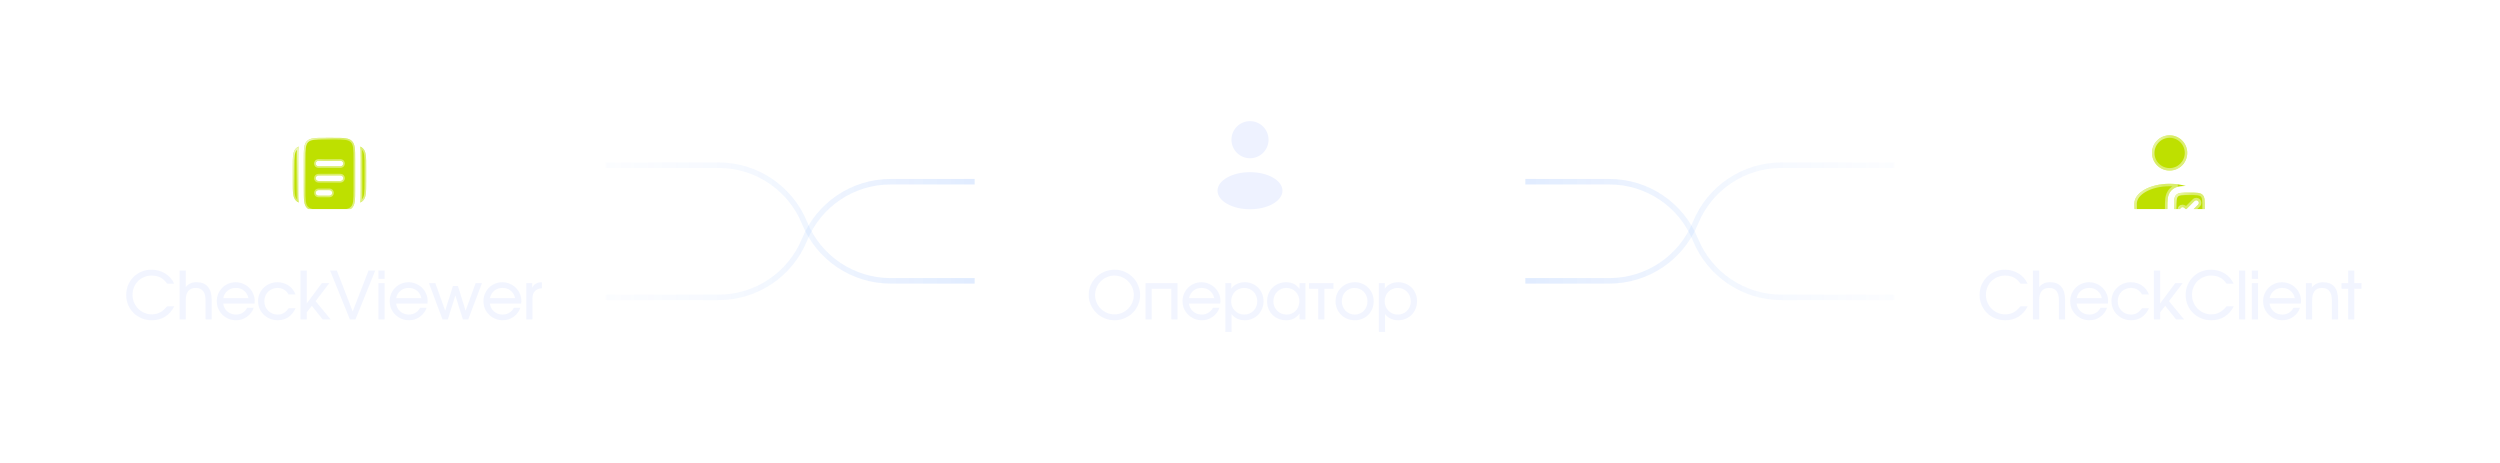 <?xml version="1.0" encoding="UTF-8"?> <svg xmlns="http://www.w3.org/2000/svg" width="454" height="84" viewBox="0 0 454 84" fill="none"><g data-figma-bg-blur-radius="57"><path d="M0 14C0 6.268 6.268 0 14 0L440 0C447.732 0 454 6.268 454 14V70C454 77.732 447.732 84 440 84H14C6.268 84 0 77.732 0 70L0 14Z" fill="white" fill-opacity="0.02"></path><path d="M14 0.25L440 0.25C447.594 0.25 453.75 6.406 453.75 14V70C453.75 77.594 447.594 83.75 440 83.75H14C6.406 83.75 0.25 77.594 0.25 70L0.25 14C0.25 6.406 6.406 0.25 14 0.25Z" stroke="white" stroke-opacity="0.08" stroke-width="0.5"></path></g><path data-figma-bg-blur-radius="57" d="M20 10.25L100 10.25C105.385 10.25 109.75 14.615 109.75 20V64C109.75 69.385 105.385 73.75 100 73.75H20C14.615 73.75 10.25 69.385 10.25 64V20C10.25 14.615 14.615 10.25 20 10.25Z" stroke="white" stroke-opacity="0.1" stroke-width="0.5"></path><path data-figma-bg-blur-radius="57" d="M354 10.25L434 10.25C439.385 10.25 443.75 14.615 443.75 20V64C443.75 69.385 439.385 73.75 434 73.75H354C348.615 73.75 344.25 69.385 344.25 64V20C344.25 14.615 348.615 10.25 354 10.25Z" stroke="white" stroke-opacity="0.1" stroke-width="0.5"></path><rect data-figma-bg-blur-radius="57" x="177.25" y="10.25" width="99.5" height="63.5" rx="9.75" stroke="white" stroke-opacity="0.1" stroke-width="0.5"></rect><path d="M31.653 55.624C31.237 56.448 30.681 57.076 29.985 57.508C29.289 57.94 28.489 58.156 27.585 58.156C26.929 58.156 26.313 58.04 25.737 57.808C25.169 57.568 24.677 57.244 24.261 56.836C23.845 56.428 23.517 55.944 23.277 55.384C23.037 54.824 22.917 54.22 22.917 53.572C22.917 52.924 23.033 52.32 23.265 51.76C23.505 51.2 23.829 50.716 24.237 50.308C24.645 49.892 25.129 49.568 25.689 49.336C26.249 49.096 26.853 48.976 27.501 48.976C27.965 48.976 28.405 49.036 28.821 49.156C29.245 49.268 29.633 49.436 29.985 49.66C30.345 49.876 30.665 50.14 30.945 50.452C31.225 50.764 31.453 51.12 31.629 51.52H30.345C30.009 51.016 29.613 50.644 29.157 50.404C28.701 50.164 28.161 50.044 27.537 50.044C27.049 50.044 26.593 50.136 26.169 50.32C25.745 50.496 25.377 50.74 25.065 51.052C24.753 51.364 24.509 51.736 24.333 52.168C24.157 52.592 24.069 53.056 24.069 53.56C24.069 54.048 24.161 54.508 24.345 54.94C24.529 55.364 24.777 55.736 25.089 56.056C25.409 56.376 25.781 56.628 26.205 56.812C26.629 56.996 27.081 57.088 27.561 57.088C28.121 57.088 28.621 56.972 29.061 56.74C29.501 56.508 29.929 56.136 30.345 55.624H31.653ZM32.608 49.132H33.736V52.132C34.208 51.54 34.856 51.244 35.68 51.244C36.584 51.244 37.268 51.512 37.732 52.048C38.204 52.584 38.44 53.368 38.44 54.4V58H37.324V54.52C37.324 53.032 36.728 52.288 35.536 52.288C34.952 52.288 34.504 52.476 34.192 52.852C33.888 53.22 33.736 53.76 33.736 54.472V58H32.608V49.132ZM46.065 55.9C45.953 56.236 45.789 56.544 45.573 56.824C45.365 57.096 45.121 57.332 44.841 57.532C44.561 57.732 44.253 57.888 43.917 58C43.589 58.104 43.245 58.156 42.885 58.156C42.397 58.156 41.937 58.068 41.505 57.892C41.081 57.708 40.709 57.46 40.389 57.148C40.069 56.836 39.817 56.472 39.633 56.056C39.457 55.632 39.369 55.176 39.369 54.688C39.369 54.208 39.457 53.76 39.633 53.344C39.817 52.928 40.061 52.564 40.365 52.252C40.677 51.94 41.041 51.696 41.457 51.52C41.873 51.344 42.321 51.256 42.801 51.256C43.281 51.256 43.729 51.348 44.145 51.532C44.569 51.708 44.937 51.952 45.249 52.264C45.561 52.568 45.805 52.928 45.981 53.344C46.165 53.76 46.257 54.208 46.257 54.688C46.257 54.848 46.241 54.996 46.209 55.132H40.545C40.569 55.42 40.645 55.684 40.773 55.924C40.909 56.164 41.077 56.376 41.277 56.56C41.485 56.736 41.725 56.876 41.997 56.98C42.269 57.076 42.557 57.124 42.861 57.124C43.301 57.124 43.697 57.016 44.049 56.8C44.409 56.584 44.685 56.284 44.877 55.9H46.065ZM45.117 54.136C44.981 53.552 44.709 53.1 44.301 52.78C43.901 52.452 43.405 52.288 42.813 52.288C42.237 52.288 41.745 52.456 41.337 52.792C40.929 53.12 40.665 53.568 40.545 54.136H45.117ZM53.679 55.984C52.983 57.432 51.904 58.156 50.44 58.156C49.935 58.156 49.468 58.068 49.035 57.892C48.603 57.708 48.224 57.46 47.895 57.148C47.575 56.836 47.324 56.472 47.139 56.056C46.956 55.632 46.864 55.176 46.864 54.688C46.864 54.208 46.952 53.76 47.127 53.344C47.312 52.928 47.563 52.564 47.883 52.252C48.203 51.94 48.575 51.696 48.999 51.52C49.431 51.344 49.892 51.256 50.38 51.256C51.139 51.256 51.812 51.452 52.395 51.844C52.98 52.236 53.404 52.78 53.667 53.476H52.407C51.959 52.684 51.279 52.288 50.367 52.288C50.032 52.288 49.719 52.352 49.431 52.48C49.144 52.6 48.892 52.768 48.675 52.984C48.468 53.2 48.303 53.456 48.184 53.752C48.063 54.04 48.004 54.356 48.004 54.7C48.004 55.044 48.063 55.364 48.184 55.66C48.312 55.956 48.483 56.212 48.7 56.428C48.916 56.644 49.167 56.816 49.456 56.944C49.752 57.064 50.068 57.124 50.404 57.124C50.828 57.124 51.191 57.036 51.495 56.86C51.807 56.684 52.111 56.392 52.407 55.984H53.679ZM54.575 49.132H55.703V55.108L58.451 51.412H59.807L57.311 54.688L60.047 58H58.595L56.627 55.54L55.703 56.716V58H54.575V49.132ZM59.946 49.132H61.17L64.05 56.56L66.93 49.132H68.142L64.554 58H63.534L59.946 49.132ZM68.72 51.412H69.848V58H68.72V51.412ZM68.72 49.132H69.848V50.644H68.72V49.132ZM77.467 55.9C77.355 56.236 77.191 56.544 76.975 56.824C76.767 57.096 76.523 57.332 76.243 57.532C75.963 57.732 75.655 57.888 75.319 58C74.991 58.104 74.647 58.156 74.287 58.156C73.799 58.156 73.339 58.068 72.907 57.892C72.483 57.708 72.111 57.46 71.791 57.148C71.471 56.836 71.219 56.472 71.035 56.056C70.859 55.632 70.771 55.176 70.771 54.688C70.771 54.208 70.859 53.76 71.035 53.344C71.219 52.928 71.463 52.564 71.767 52.252C72.079 51.94 72.443 51.696 72.859 51.52C73.275 51.344 73.723 51.256 74.203 51.256C74.683 51.256 75.131 51.348 75.547 51.532C75.971 51.708 76.339 51.952 76.651 52.264C76.963 52.568 77.207 52.928 77.383 53.344C77.567 53.76 77.659 54.208 77.659 54.688C77.659 54.848 77.643 54.996 77.611 55.132H71.947C71.971 55.42 72.047 55.684 72.175 55.924C72.311 56.164 72.479 56.376 72.679 56.56C72.887 56.736 73.127 56.876 73.399 56.98C73.671 57.076 73.959 57.124 74.263 57.124C74.703 57.124 75.099 57.016 75.451 56.8C75.811 56.584 76.087 56.284 76.279 55.9H77.467ZM76.519 54.136C76.383 53.552 76.111 53.1 75.703 52.78C75.303 52.452 74.807 52.288 74.215 52.288C73.639 52.288 73.147 52.456 72.739 52.792C72.331 53.12 72.067 53.568 71.947 54.136H76.519ZM77.893 51.412H79.057L80.845 56.428L82.249 51.94H83.161L84.553 56.428L86.377 51.412H87.529L85.033 58H84.061L82.693 53.656L81.325 58H80.353L77.893 51.412ZM94.494 55.9C94.382 56.236 94.218 56.544 94.002 56.824C93.794 57.096 93.55 57.332 93.27 57.532C92.99 57.732 92.682 57.888 92.346 58C92.018 58.104 91.674 58.156 91.314 58.156C90.826 58.156 90.366 58.068 89.934 57.892C89.51 57.708 89.138 57.46 88.818 57.148C88.498 56.836 88.246 56.472 88.062 56.056C87.886 55.632 87.798 55.176 87.798 54.688C87.798 54.208 87.886 53.76 88.062 53.344C88.246 52.928 88.49 52.564 88.794 52.252C89.106 51.94 89.47 51.696 89.886 51.52C90.302 51.344 90.75 51.256 91.23 51.256C91.71 51.256 92.158 51.348 92.574 51.532C92.998 51.708 93.366 51.952 93.678 52.264C93.99 52.568 94.234 52.928 94.41 53.344C94.594 53.76 94.686 54.208 94.686 54.688C94.686 54.848 94.67 54.996 94.638 55.132H88.974C88.998 55.42 89.074 55.684 89.202 55.924C89.338 56.164 89.506 56.376 89.706 56.56C89.914 56.736 90.154 56.876 90.426 56.98C90.698 57.076 90.986 57.124 91.29 57.124C91.73 57.124 92.126 57.016 92.478 56.8C92.838 56.584 93.114 56.284 93.306 55.9H94.494ZM93.546 54.136C93.41 53.552 93.138 53.1 92.73 52.78C92.33 52.452 91.834 52.288 91.242 52.288C90.666 52.288 90.174 52.456 89.766 52.792C89.358 53.12 89.094 53.568 88.974 54.136H93.546ZM95.569 51.412H96.649V52.252C96.833 51.9 97.057 51.652 97.321 51.508C97.593 51.356 97.957 51.272 98.413 51.256V52.348C97.269 52.436 96.697 53.06 96.697 54.22V58H95.569V51.412Z" fill="#EEF2FF" fill-opacity="0.8"></path><path d="M368.229 55.624C367.813 56.448 367.257 57.076 366.561 57.508C365.865 57.94 365.065 58.156 364.161 58.156C363.505 58.156 362.889 58.04 362.313 57.808C361.745 57.568 361.253 57.244 360.837 56.836C360.421 56.428 360.093 55.944 359.853 55.384C359.613 54.824 359.493 54.22 359.493 53.572C359.493 52.924 359.609 52.32 359.841 51.76C360.081 51.2 360.405 50.716 360.813 50.308C361.221 49.892 361.705 49.568 362.265 49.336C362.825 49.096 363.429 48.976 364.077 48.976C364.541 48.976 364.981 49.036 365.397 49.156C365.821 49.268 366.209 49.436 366.561 49.66C366.921 49.876 367.241 50.14 367.521 50.452C367.801 50.764 368.029 51.12 368.205 51.52H366.921C366.585 51.016 366.189 50.644 365.733 50.404C365.277 50.164 364.737 50.044 364.113 50.044C363.625 50.044 363.169 50.136 362.745 50.32C362.321 50.496 361.953 50.74 361.641 51.052C361.329 51.364 361.085 51.736 360.909 52.168C360.733 52.592 360.645 53.056 360.645 53.56C360.645 54.048 360.737 54.508 360.921 54.94C361.105 55.364 361.353 55.736 361.665 56.056C361.985 56.376 362.357 56.628 362.781 56.812C363.205 56.996 363.657 57.088 364.137 57.088C364.697 57.088 365.197 56.972 365.637 56.74C366.077 56.508 366.505 56.136 366.921 55.624H368.229ZM369.184 49.132H370.312V52.132C370.784 51.54 371.432 51.244 372.256 51.244C373.16 51.244 373.844 51.512 374.308 52.048C374.78 52.584 375.016 53.368 375.016 54.4V58H373.9V54.52C373.9 53.032 373.304 52.288 372.112 52.288C371.528 52.288 371.08 52.476 370.768 52.852C370.464 53.22 370.312 53.76 370.312 54.472V58H369.184V49.132ZM382.641 55.9C382.529 56.236 382.365 56.544 382.149 56.824C381.941 57.096 381.697 57.332 381.417 57.532C381.137 57.732 380.829 57.888 380.493 58C380.165 58.104 379.821 58.156 379.461 58.156C378.973 58.156 378.513 58.068 378.081 57.892C377.657 57.708 377.285 57.46 376.965 57.148C376.645 56.836 376.393 56.472 376.209 56.056C376.033 55.632 375.945 55.176 375.945 54.688C375.945 54.208 376.033 53.76 376.209 53.344C376.393 52.928 376.637 52.564 376.941 52.252C377.253 51.94 377.617 51.696 378.033 51.52C378.449 51.344 378.897 51.256 379.377 51.256C379.857 51.256 380.305 51.348 380.721 51.532C381.145 51.708 381.513 51.952 381.825 52.264C382.137 52.568 382.381 52.928 382.557 53.344C382.741 53.76 382.833 54.208 382.833 54.688C382.833 54.848 382.817 54.996 382.785 55.132H377.121C377.145 55.42 377.221 55.684 377.349 55.924C377.485 56.164 377.653 56.376 377.853 56.56C378.061 56.736 378.301 56.876 378.573 56.98C378.845 57.076 379.133 57.124 379.437 57.124C379.877 57.124 380.273 57.016 380.625 56.8C380.985 56.584 381.261 56.284 381.453 55.9H382.641ZM381.693 54.136C381.557 53.552 381.285 53.1 380.877 52.78C380.477 52.452 379.981 52.288 379.389 52.288C378.813 52.288 378.321 52.456 377.913 52.792C377.505 53.12 377.241 53.568 377.121 54.136H381.693ZM390.256 55.984C389.56 57.432 388.48 58.156 387.016 58.156C386.512 58.156 386.044 58.068 385.612 57.892C385.18 57.708 384.8 57.46 384.472 57.148C384.152 56.836 383.9 56.472 383.716 56.056C383.532 55.632 383.44 55.176 383.44 54.688C383.44 54.208 383.528 53.76 383.704 53.344C383.888 52.928 384.14 52.564 384.46 52.252C384.78 51.94 385.152 51.696 385.576 51.52C386.008 51.344 386.468 51.256 386.956 51.256C387.716 51.256 388.388 51.452 388.972 51.844C389.556 52.236 389.98 52.78 390.244 53.476H388.984C388.536 52.684 387.856 52.288 386.944 52.288C386.608 52.288 386.296 52.352 386.008 52.48C385.72 52.6 385.468 52.768 385.252 52.984C385.044 53.2 384.88 53.456 384.76 53.752C384.64 54.04 384.58 54.356 384.58 54.7C384.58 55.044 384.64 55.364 384.76 55.66C384.888 55.956 385.06 56.212 385.276 56.428C385.492 56.644 385.744 56.816 386.032 56.944C386.328 57.064 386.644 57.124 386.98 57.124C387.404 57.124 387.768 57.036 388.072 56.86C388.384 56.684 388.688 56.392 388.984 55.984H390.256ZM391.151 49.132H392.279V55.108L395.027 51.412H396.383L393.887 54.688L396.623 58H395.171L393.203 55.54L392.279 56.716V58H391.151V49.132ZM405.654 55.624C405.238 56.448 404.682 57.076 403.986 57.508C403.29 57.94 402.49 58.156 401.586 58.156C400.93 58.156 400.314 58.04 399.738 57.808C399.17 57.568 398.678 57.244 398.262 56.836C397.846 56.428 397.518 55.944 397.278 55.384C397.038 54.824 396.918 54.22 396.918 53.572C396.918 52.924 397.034 52.32 397.266 51.76C397.506 51.2 397.83 50.716 398.238 50.308C398.646 49.892 399.13 49.568 399.69 49.336C400.25 49.096 400.854 48.976 401.502 48.976C401.966 48.976 402.406 49.036 402.822 49.156C403.246 49.268 403.634 49.436 403.986 49.66C404.346 49.876 404.666 50.14 404.946 50.452C405.226 50.764 405.454 51.12 405.63 51.52H404.346C404.01 51.016 403.614 50.644 403.158 50.404C402.702 50.164 402.162 50.044 401.538 50.044C401.05 50.044 400.594 50.136 400.17 50.32C399.746 50.496 399.378 50.74 399.066 51.052C398.754 51.364 398.51 51.736 398.334 52.168C398.158 52.592 398.07 53.056 398.07 53.56C398.07 54.048 398.162 54.508 398.346 54.94C398.53 55.364 398.778 55.736 399.09 56.056C399.41 56.376 399.782 56.628 400.206 56.812C400.63 56.996 401.082 57.088 401.562 57.088C402.122 57.088 402.622 56.972 403.062 56.74C403.502 56.508 403.93 56.136 404.346 55.624H405.654ZM406.609 49.132H407.737V58H406.609V49.132ZM408.935 51.412H410.063V58H408.935V51.412ZM408.935 49.132H410.063V50.644H408.935V49.132ZM417.682 55.9C417.57 56.236 417.406 56.544 417.19 56.824C416.982 57.096 416.738 57.332 416.458 57.532C416.178 57.732 415.87 57.888 415.534 58C415.206 58.104 414.862 58.156 414.502 58.156C414.014 58.156 413.554 58.068 413.122 57.892C412.698 57.708 412.326 57.46 412.006 57.148C411.686 56.836 411.434 56.472 411.25 56.056C411.074 55.632 410.986 55.176 410.986 54.688C410.986 54.208 411.074 53.76 411.25 53.344C411.434 52.928 411.678 52.564 411.982 52.252C412.294 51.94 412.658 51.696 413.074 51.52C413.49 51.344 413.938 51.256 414.418 51.256C414.898 51.256 415.346 51.348 415.762 51.532C416.186 51.708 416.554 51.952 416.866 52.264C417.178 52.568 417.422 52.928 417.598 53.344C417.782 53.76 417.874 54.208 417.874 54.688C417.874 54.848 417.858 54.996 417.826 55.132H412.162C412.186 55.42 412.262 55.684 412.39 55.924C412.526 56.164 412.694 56.376 412.894 56.56C413.102 56.736 413.342 56.876 413.614 56.98C413.886 57.076 414.174 57.124 414.478 57.124C414.918 57.124 415.314 57.016 415.666 56.8C416.026 56.584 416.302 56.284 416.494 55.9H417.682ZM416.734 54.136C416.598 53.552 416.326 53.1 415.918 52.78C415.518 52.452 415.022 52.288 414.43 52.288C413.854 52.288 413.362 52.456 412.954 52.792C412.546 53.12 412.282 53.568 412.162 54.136H416.734ZM418.756 51.412H419.836V52.192C420.116 51.864 420.42 51.628 420.748 51.484C421.076 51.332 421.452 51.256 421.876 51.256C423.692 51.256 424.6 52.344 424.6 54.52V58H423.472V54.616C423.472 53.064 422.88 52.288 421.696 52.288C420.488 52.288 419.884 53.04 419.884 54.544V58H418.756V51.412ZM426.429 52.432H425.217V51.412H426.429V49.132H427.545V51.412H428.853V52.432H427.545V58H426.429V52.432Z" fill="#EEF2FF" fill-opacity="0.8"></path><path d="M197.713 53.572C197.713 52.932 197.833 52.332 198.073 51.772C198.321 51.212 198.657 50.724 199.081 50.308C199.513 49.892 200.017 49.568 200.593 49.336C201.169 49.096 201.789 48.976 202.453 48.976C203.077 48.976 203.669 49.1 204.229 49.348C204.789 49.588 205.277 49.916 205.693 50.332C206.109 50.748 206.437 51.236 206.677 51.796C206.925 52.348 207.049 52.94 207.049 53.572C207.049 54.204 206.925 54.8 206.677 55.36C206.437 55.92 206.105 56.408 205.681 56.824C205.265 57.232 204.773 57.556 204.205 57.796C203.645 58.036 203.045 58.156 202.405 58.156C201.757 58.156 201.149 58.036 200.581 57.796C200.013 57.556 199.517 57.228 199.093 56.812C198.669 56.396 198.333 55.912 198.085 55.36C197.837 54.8 197.713 54.204 197.713 53.572ZM198.865 53.572C198.865 54.052 198.957 54.508 199.141 54.94C199.325 55.364 199.577 55.736 199.897 56.056C200.217 56.376 200.589 56.628 201.013 56.812C201.445 56.996 201.905 57.088 202.393 57.088C202.881 57.088 203.337 56.996 203.761 56.812C204.185 56.628 204.553 56.38 204.865 56.068C205.185 55.748 205.437 55.376 205.621 54.952C205.805 54.528 205.897 54.072 205.897 53.584C205.897 53.088 205.805 52.624 205.621 52.192C205.437 51.76 205.185 51.388 204.865 51.076C204.545 50.756 204.169 50.504 203.737 50.32C203.305 50.136 202.841 50.044 202.345 50.044C201.873 50.044 201.425 50.14 201.001 50.332C200.577 50.516 200.205 50.768 199.885 51.088C199.573 51.408 199.325 51.784 199.141 52.216C198.957 52.64 198.865 53.092 198.865 53.572ZM208.025 51.412H213.833V58H212.705V52.432H209.153V58H208.025V51.412ZM221.447 55.9C221.335 56.236 221.171 56.544 220.955 56.824C220.747 57.096 220.503 57.332 220.223 57.532C219.943 57.732 219.635 57.888 219.299 58C218.971 58.104 218.627 58.156 218.267 58.156C217.779 58.156 217.319 58.068 216.887 57.892C216.463 57.708 216.091 57.46 215.771 57.148C215.451 56.836 215.199 56.472 215.015 56.056C214.839 55.632 214.751 55.176 214.751 54.688C214.751 54.208 214.839 53.76 215.015 53.344C215.199 52.928 215.443 52.564 215.747 52.252C216.059 51.94 216.423 51.696 216.839 51.52C217.255 51.344 217.703 51.256 218.183 51.256C218.663 51.256 219.111 51.348 219.527 51.532C219.951 51.708 220.319 51.952 220.631 52.264C220.943 52.568 221.187 52.928 221.363 53.344C221.547 53.76 221.639 54.208 221.639 54.688C221.639 54.848 221.623 54.996 221.591 55.132H215.927C215.951 55.42 216.027 55.684 216.155 55.924C216.291 56.164 216.459 56.376 216.659 56.56C216.867 56.736 217.107 56.876 217.379 56.98C217.651 57.076 217.939 57.124 218.243 57.124C218.683 57.124 219.079 57.016 219.431 56.8C219.791 56.584 220.067 56.284 220.259 55.9H221.447ZM220.499 54.136C220.363 53.552 220.091 53.1 219.683 52.78C219.283 52.452 218.787 52.288 218.195 52.288C217.619 52.288 217.127 52.456 216.719 52.792C216.311 53.12 216.047 53.568 215.927 54.136H220.499ZM222.522 51.412H223.602V52.42C223.874 52.036 224.218 51.748 224.634 51.556C225.05 51.356 225.522 51.256 226.05 51.256C226.538 51.256 226.99 51.344 227.406 51.52C227.822 51.696 228.182 51.936 228.486 52.24C228.79 52.544 229.026 52.908 229.194 53.332C229.37 53.748 229.458 54.204 229.458 54.7C229.458 55.188 229.37 55.644 229.194 56.068C229.018 56.492 228.778 56.86 228.474 57.172C228.17 57.476 227.806 57.716 227.382 57.892C226.966 58.068 226.514 58.156 226.026 58.156C225.034 58.156 224.242 57.784 223.65 57.04V60.28H222.522V51.412ZM225.966 57.124C226.302 57.124 226.61 57.064 226.89 56.944C227.178 56.824 227.426 56.656 227.634 56.44C227.85 56.224 228.018 55.972 228.138 55.684C228.258 55.388 228.318 55.068 228.318 54.724C228.318 54.372 228.258 54.048 228.138 53.752C228.018 53.448 227.85 53.188 227.634 52.972C227.426 52.756 227.174 52.588 226.878 52.468C226.59 52.348 226.27 52.288 225.918 52.288C225.59 52.288 225.282 52.352 224.994 52.48C224.714 52.6 224.466 52.768 224.25 52.984C224.042 53.2 223.878 53.456 223.758 53.752C223.638 54.048 223.578 54.368 223.578 54.712C223.578 55.056 223.638 55.376 223.758 55.672C223.878 55.96 224.046 56.212 224.262 56.428C224.478 56.644 224.73 56.816 225.018 56.944C225.314 57.064 225.63 57.124 225.966 57.124ZM230.103 54.724C230.103 54.228 230.187 53.768 230.355 53.344C230.531 52.92 230.771 52.556 231.075 52.252C231.387 51.94 231.751 51.696 232.167 51.52C232.591 51.344 233.047 51.256 233.535 51.256C234.087 51.256 234.555 51.352 234.939 51.544C235.331 51.736 235.683 52.048 235.995 52.48V51.412H237.075V58H235.995V56.944C235.651 57.376 235.291 57.688 234.915 57.88C234.547 58.064 234.099 58.156 233.571 58.156C233.075 58.156 232.615 58.072 232.191 57.904C231.767 57.728 231.399 57.488 231.087 57.184C230.783 56.88 230.543 56.52 230.367 56.104C230.191 55.68 230.103 55.22 230.103 54.724ZM231.243 54.712C231.243 55.056 231.303 55.376 231.423 55.672C231.551 55.96 231.723 56.212 231.939 56.428C232.155 56.644 232.407 56.816 232.695 56.944C232.991 57.064 233.307 57.124 233.643 57.124C233.979 57.124 234.287 57.064 234.567 56.944C234.855 56.816 235.103 56.644 235.311 56.428C235.519 56.212 235.679 55.956 235.791 55.66C235.911 55.364 235.971 55.044 235.971 54.7C235.971 54.348 235.911 54.028 235.791 53.74C235.671 53.444 235.503 53.188 235.287 52.972C235.079 52.756 234.827 52.588 234.531 52.468C234.243 52.348 233.927 52.288 233.583 52.288C233.255 52.288 232.947 52.352 232.659 52.48C232.379 52.6 232.131 52.772 231.915 52.996C231.707 53.212 231.543 53.468 231.423 53.764C231.303 54.06 231.243 54.376 231.243 54.712ZM239.388 52.432H237.72V51.412H242.16V52.432H240.516V58H239.388V52.432ZM242.537 54.712C242.537 54.216 242.625 53.76 242.801 53.344C242.985 52.92 243.233 52.556 243.545 52.252C243.857 51.94 244.225 51.696 244.649 51.52C245.081 51.344 245.549 51.256 246.053 51.256C246.533 51.256 246.981 51.344 247.397 51.52C247.813 51.696 248.173 51.94 248.477 52.252C248.789 52.564 249.029 52.932 249.197 53.356C249.373 53.772 249.461 54.228 249.461 54.724C249.461 55.212 249.373 55.664 249.197 56.08C249.029 56.496 248.789 56.86 248.477 57.172C248.173 57.476 247.813 57.716 247.397 57.892C246.981 58.068 246.533 58.156 246.053 58.156C245.557 58.156 245.093 58.068 244.661 57.892C244.237 57.716 243.865 57.476 243.545 57.172C243.233 56.86 242.985 56.496 242.801 56.08C242.625 55.656 242.537 55.2 242.537 54.712ZM246.041 57.124C246.369 57.124 246.673 57.064 246.953 56.944C247.233 56.824 247.473 56.656 247.673 56.44C247.881 56.224 248.041 55.972 248.153 55.684C248.273 55.388 248.333 55.068 248.333 54.724C248.333 54.372 248.273 54.048 248.153 53.752C248.041 53.456 247.877 53.2 247.661 52.984C247.453 52.768 247.205 52.6 246.917 52.48C246.629 52.352 246.317 52.288 245.981 52.288C245.653 52.288 245.349 52.352 245.069 52.48C244.789 52.6 244.545 52.768 244.337 52.984C244.129 53.2 243.965 53.456 243.845 53.752C243.733 54.048 243.677 54.368 243.677 54.712C243.677 55.056 243.737 55.376 243.857 55.672C243.977 55.968 244.141 56.224 244.349 56.44C244.565 56.656 244.817 56.824 245.105 56.944C245.393 57.064 245.705 57.124 246.041 57.124ZM250.401 51.412H251.481V52.42C251.753 52.036 252.097 51.748 252.513 51.556C252.929 51.356 253.401 51.256 253.929 51.256C254.417 51.256 254.869 51.344 255.285 51.52C255.701 51.696 256.061 51.936 256.365 52.24C256.669 52.544 256.905 52.908 257.073 53.332C257.249 53.748 257.337 54.204 257.337 54.7C257.337 55.188 257.249 55.644 257.073 56.068C256.897 56.492 256.657 56.86 256.353 57.172C256.049 57.476 255.685 57.716 255.261 57.892C254.845 58.068 254.393 58.156 253.905 58.156C252.913 58.156 252.121 57.784 251.529 57.04V60.28H250.401V51.412ZM253.845 57.124C254.181 57.124 254.489 57.064 254.769 56.944C255.057 56.824 255.305 56.656 255.513 56.44C255.729 56.224 255.897 55.972 256.017 55.684C256.137 55.388 256.197 55.068 256.197 54.724C256.197 54.372 256.137 54.048 256.017 53.752C255.897 53.448 255.729 53.188 255.513 52.972C255.305 52.756 255.053 52.588 254.757 52.468C254.469 52.348 254.149 52.288 253.797 52.288C253.469 52.288 253.161 52.352 252.873 52.48C252.593 52.6 252.345 52.768 252.129 52.984C251.921 53.2 251.757 53.456 251.637 53.752C251.517 54.048 251.457 54.368 251.457 54.712C251.457 55.056 251.517 55.376 251.637 55.672C251.757 55.96 251.925 56.212 252.141 56.428C252.357 56.644 252.609 56.816 252.897 56.944C253.193 57.064 253.509 57.124 253.845 57.124Z" fill="#EEF2FF" fill-opacity="0.8"></path><g clip-path="url(#clip1_548_4654)"><g filter="url(#filter4_d_548_4654)"><path d="M53.166 28.667V31.334C53.166 33.219 53.166 34.162 53.752 34.748C53.897 34.893 54.064 35.002 54.261 35.084C54.257 35.054 54.253 35.024 54.249 34.995C54.166 34.383 54.166 33.619 54.166 32.733L54.166 27.334L54.166 27.268V27.268C54.166 26.381 54.166 25.617 54.249 25.006C54.253 24.976 54.257 24.946 54.261 24.917C54.064 24.999 53.897 25.108 53.752 25.253C53.166 25.838 53.166 26.781 53.166 28.667Z" fill="#BEE000"></path><path d="M66.5 28.667V31.334C66.5 33.219 66.5 34.162 65.914 34.748C65.769 34.893 65.602 35.002 65.405 35.084C65.409 35.054 65.414 35.024 65.418 34.995C65.5 34.383 65.5 33.619 65.5 32.733V27.268C65.5 26.381 65.5 25.617 65.418 25.006C65.414 24.976 65.409 24.946 65.405 24.917C65.602 24.999 65.769 25.108 65.914 25.253C66.5 25.838 66.5 26.781 66.5 28.667Z" fill="#BEE000"></path><path d="M54.079 25.178C54.018 25.766 54.018 26.473 54.018 27.267V32.733C54.018 33.527 54.018 34.233 54.079 34.821C53.999 34.769 53.925 34.711 53.857 34.643C53.596 34.383 53.458 34.036 53.387 33.508C53.316 32.976 53.315 32.281 53.315 31.334V28.667C53.315 27.72 53.316 27.024 53.387 26.492C53.458 25.964 53.596 25.619 53.857 25.358C53.925 25.29 53.998 25.23 54.079 25.178ZM65.586 25.178C65.667 25.23 65.741 25.29 65.809 25.358C66.07 25.619 66.209 25.964 66.28 26.492C66.351 27.024 66.351 27.72 66.351 28.667V31.334C66.351 32.281 66.351 32.976 66.28 33.508C66.209 34.037 66.07 34.383 65.809 34.643C65.741 34.711 65.667 34.769 65.586 34.821C65.647 34.233 65.648 33.527 65.648 32.733V27.267C65.648 26.473 65.647 25.766 65.586 25.178Z" stroke="url(#paint0_linear_548_4654)" stroke-width="0.297"></path></g><g filter="url(#filter5_d_548_4654)"><path fill-rule="evenodd" clip-rule="evenodd" d="M55.752 23.919C55.166 24.505 55.166 25.448 55.166 27.333V32.667C55.166 34.552 55.166 35.495 55.752 36.081C56.338 36.667 57.281 36.667 59.166 36.667H60.5C62.386 36.667 63.328 36.667 63.914 36.081C64.5 35.495 64.5 34.552 64.5 32.667V27.333C64.5 25.448 64.5 24.505 63.914 23.919C63.328 23.333 62.386 23.333 60.5 23.333H59.166C57.281 23.333 56.338 23.333 55.752 23.919ZM57.333 33.333C57.333 33.057 57.557 32.833 57.833 32.833H59.833C60.109 32.833 60.333 33.057 60.333 33.333C60.333 33.609 60.109 33.833 59.833 33.833H57.833C57.557 33.833 57.333 33.609 57.333 33.333ZM57.833 30.167C57.557 30.167 57.333 30.39 57.333 30.667C57.333 30.943 57.557 31.167 57.833 31.167H61.833C62.109 31.167 62.333 30.943 62.333 30.667C62.333 30.39 62.109 30.167 61.833 30.167H57.833ZM57.333 28C57.333 27.724 57.557 27.5 57.833 27.5H61.833C62.109 27.5 62.333 27.724 62.333 28C62.333 28.276 62.109 28.5 61.833 28.5H57.833C57.557 28.5 57.333 28.276 57.333 28Z" fill="#BEE000"></path><path d="M59.166 23.482H60.499C61.446 23.482 62.142 23.483 62.674 23.554C63.202 23.625 63.548 23.763 63.809 24.024C64.07 24.285 64.209 24.63 64.28 25.159C64.351 25.691 64.351 26.386 64.351 27.333V32.666C64.351 33.613 64.351 34.309 64.28 34.841C64.209 35.369 64.07 35.715 63.809 35.976C63.548 36.237 63.203 36.376 62.674 36.447C62.142 36.518 61.446 36.518 60.499 36.518H59.166C58.219 36.518 57.524 36.518 56.992 36.447C56.464 36.376 56.118 36.237 55.857 35.976C55.596 35.715 55.458 35.369 55.387 34.841C55.316 34.309 55.315 33.613 55.315 32.666V27.333C55.315 26.386 55.316 25.691 55.387 25.159C55.458 24.63 55.596 24.284 55.857 24.024C56.118 23.763 56.464 23.625 56.992 23.554C57.524 23.482 58.219 23.482 59.166 23.482ZM57.834 32.685C57.475 32.685 57.185 32.975 57.185 33.333C57.185 33.691 57.475 33.982 57.834 33.982H59.834C60.191 33.982 60.482 33.691 60.482 33.333C60.482 32.975 60.191 32.685 59.834 32.685H57.834ZM57.834 30.018C57.475 30.018 57.185 30.308 57.185 30.666C57.185 31.024 57.475 31.315 57.834 31.315H61.834C62.191 31.315 62.482 31.024 62.482 30.666C62.482 30.308 62.191 30.018 61.834 30.018H57.834ZM57.834 27.352C57.475 27.352 57.185 27.642 57.185 28C57.185 28.358 57.475 28.649 57.834 28.649H61.834C62.191 28.649 62.482 28.358 62.482 28C62.482 27.642 62.191 27.352 61.834 27.352H57.834Z" stroke="url(#paint1_linear_548_4654)" stroke-width="0.297"></path></g></g><g clip-path="url(#clip2_548_4654)"><circle cx="227" cy="25.368" r="3.368" fill="#EEF2FF"></circle><ellipse cx="226.999" cy="34.632" rx="5.895" ry="3.368" fill="#EEF2FF"></ellipse></g><g clip-path="url(#clip3_548_4654)"><g filter="url(#filter6_d_548_4654)"><path d="M397.203 25.2C397.203 26.967 395.77 28.4 394.003 28.4C392.235 28.4 390.803 26.967 390.803 25.2C390.803 23.433 392.235 22 394.003 22C395.77 22 397.203 23.433 397.203 25.2Z" fill="#BEE000"></path><path d="M394.003 22.226C395.646 22.226 396.978 23.557 396.978 25.2C396.977 26.843 395.646 28.175 394.003 28.175C392.36 28.175 391.028 26.843 391.028 25.2C391.028 23.557 392.36 22.226 394.003 22.226Z" stroke="url(#paint2_linear_548_4654)" stroke-width="0.45"></path></g><g filter="url(#filter7_d_548_4654)"><path d="M396.942 31.202C396.564 31.207 396.211 31.221 395.904 31.262C395.389 31.331 394.826 31.496 394.361 31.962C393.896 32.427 393.731 32.99 393.662 33.504C393.599 33.966 393.6 34.531 393.6 35.131V35.269C393.6 35.869 393.599 36.434 393.662 36.896C393.71 37.257 393.806 37.642 394.02 38C394.013 38 394.006 38 394 38C387.6 38 387.6 36.388 387.6 34.4C387.6 32.412 390.465 30.8 394 30.8C395.061 30.8 396.061 30.945 396.942 31.202Z" fill="#BEE000"></path><path d="M394 31.026C394.497 31.026 394.981 31.058 395.443 31.119C395.022 31.225 394.583 31.421 394.202 31.802C393.688 32.316 393.511 32.935 393.438 33.474C393.374 33.954 393.374 34.535 393.374 35.131V35.269L393.382 36.141C393.39 36.421 393.406 36.686 393.438 36.926C393.475 37.195 393.537 37.485 393.655 37.772C392.235 37.758 391.16 37.661 390.345 37.496C389.464 37.318 388.903 37.065 388.542 36.771C387.837 36.197 387.825 35.413 387.825 34.4C387.825 33.523 388.459 32.684 389.585 32.051C390.704 31.422 392.264 31.026 394 31.026Z" stroke="url(#paint3_linear_548_4654)" stroke-width="0.45"></path></g><g filter="url(#filter8_d_548_4654)"><path fill-rule="evenodd" clip-rule="evenodd" d="M397.601 38C396.281 38 395.621 38 395.211 37.59C394.801 37.18 394.801 36.52 394.801 35.2C394.801 33.88 394.801 33.22 395.211 32.81C395.621 32.4 396.281 32.4 397.601 32.4C398.921 32.4 399.581 32.4 399.991 32.81C400.401 33.22 400.401 33.88 400.401 35.2C400.401 36.52 400.401 37.18 399.991 37.59C399.581 38 398.921 38 397.601 38ZM399.175 34.597C399.357 34.414 399.357 34.119 399.175 33.937C398.993 33.755 398.697 33.755 398.515 33.937L396.979 35.473L396.686 35.181C396.504 34.999 396.209 34.999 396.026 35.181C395.844 35.363 395.844 35.659 396.026 35.841L396.649 36.463C396.831 36.646 397.126 36.646 397.309 36.463L399.175 34.597Z" fill="#BEE000"></path><path d="M397.601 32.626C398.267 32.626 398.745 32.626 399.107 32.674C399.463 32.722 399.675 32.813 399.831 32.969C399.987 33.126 400.078 33.338 400.126 33.694C400.175 34.057 400.176 34.534 400.176 35.2C400.176 35.866 400.175 36.344 400.126 36.707C400.078 37.063 399.987 37.274 399.831 37.43C399.675 37.586 399.463 37.677 399.107 37.725C398.745 37.774 398.267 37.775 397.601 37.775C396.934 37.775 396.457 37.774 396.095 37.725C395.738 37.677 395.526 37.587 395.37 37.43C395.214 37.274 395.123 37.062 395.075 36.707C395.026 36.344 395.026 35.866 395.026 35.2C395.026 34.534 395.026 34.057 395.075 33.694C395.123 33.338 395.214 33.126 395.37 32.969C395.526 32.813 395.738 32.722 396.095 32.674C396.457 32.626 396.934 32.626 397.601 32.626ZM399.334 33.778C399.064 33.508 398.627 33.508 398.356 33.778L396.979 35.155L396.846 35.022C396.576 34.752 396.137 34.752 395.867 35.022C395.597 35.292 395.597 35.73 395.867 36.001L396.489 36.623C396.759 36.893 397.198 36.893 397.468 36.623L399.334 34.755C399.604 34.485 399.604 34.048 399.334 33.778Z" stroke="url(#paint4_linear_548_4654)" stroke-width="0.45"></path></g></g><path data-figma-bg-blur-radius="4" d="M277 51C283.034 51 287.529 51 292.272 51C299.127 51 305.301 46.849 307.887 40.5C310.472 34.151 316.645 30 323.501 30H344" stroke="url(#paint5_linear_548_4654)" stroke-opacity="0.15"></path><path data-figma-bg-blur-radius="4" d="M177 51C170.966 51 166.471 51 161.728 51C154.873 51 148.699 46.849 146.113 40.5C143.528 34.151 137.355 30 130.499 30H110" stroke="url(#paint6_linear_548_4654)" stroke-opacity="0.15"></path><path data-figma-bg-blur-radius="4" d="M277 33H292.272C299.128 33 305.301 37.151 307.887 43.5C310.472 49.849 316.645 54 323.501 54H344" stroke="url(#paint7_linear_548_4654)" stroke-opacity="0.15"></path><path data-figma-bg-blur-radius="4" d="M177 33H161.728C154.872 33 148.699 37.151 146.113 43.5C143.528 49.849 137.355 54 130.499 54H110" stroke="url(#paint8_linear_548_4654)" stroke-opacity="0.15"></path><defs><clipPath id="bgblur_0_548_4654_clip_path" transform="translate(57 57)"><path d="M0 14C0 6.268 6.268 0 14 0L440 0C447.732 0 454 6.268 454 14V70C454 77.732 447.732 84 440 84H14C6.268 84 0 77.732 0 70L0 14Z"></path></clipPath><filter id="filter4_d_548_4654" x="-3.696" y="-30.248" width="127.058" height="123.892" filterUnits="userSpaceOnUse" color-interpolation-filters="sRGB"><feFlood flood-opacity="0" result="BackgroundImageFix"></feFlood><feColorMatrix in="SourceAlpha" type="matrix" values="0 0 0 0 0 0 0 0 0 0 0 0 0 0 0 0 0 0 127 0" result="hardAlpha"></feColorMatrix><feOffset dy="1.697"></feOffset><feGaussianBlur stdDeviation="28.431"></feGaussianBlur><feComposite in2="hardAlpha" operator="out"></feComposite><feColorMatrix type="matrix" values="0 0 0 0 0.85 0 0 0 0 0.968 0 0 0 0 0.194 0 0 0 0.15 0"></feColorMatrix><feBlend mode="normal" in2="BackgroundImageFix" result="effect1_dropShadow_548_4654"></feBlend><feBlend mode="normal" in="SourceGraphic" in2="effect1_dropShadow_548_4654" result="shape"></feBlend></filter><filter id="filter5_d_548_4654" x="-1.696" y="-31.831" width="123.058" height="127.058" filterUnits="userSpaceOnUse" color-interpolation-filters="sRGB"><feFlood flood-opacity="0" result="BackgroundImageFix"></feFlood><feColorMatrix in="SourceAlpha" type="matrix" values="0 0 0 0 0 0 0 0 0 0 0 0 0 0 0 0 0 0 127 0" result="hardAlpha"></feColorMatrix><feOffset dy="1.697"></feOffset><feGaussianBlur stdDeviation="28.431"></feGaussianBlur><feComposite in2="hardAlpha" operator="out"></feComposite><feColorMatrix type="matrix" values="0 0 0 0 0.85 0 0 0 0 0.968 0 0 0 0 0.194 0 0 0 0.15 0"></feColorMatrix><feBlend mode="normal" in2="BackgroundImageFix" result="effect1_dropShadow_548_4654"></feBlend><feBlend mode="normal" in="SourceGraphic" in2="effect1_dropShadow_548_4654" result="shape"></feBlend></filter><filter id="filter6_d_548_4654" x="304.612" y="-61.618" width="178.782" height="178.782" filterUnits="userSpaceOnUse" color-interpolation-filters="sRGB"><feFlood flood-opacity="0" result="BackgroundImageFix"></feFlood><feColorMatrix in="SourceAlpha" type="matrix" values="0 0 0 0 0 0 0 0 0 0 0 0 0 0 0 0 0 0 127 0" result="hardAlpha"></feColorMatrix><feOffset dy="2.573"></feOffset><feGaussianBlur stdDeviation="43.095"></feGaussianBlur><feComposite in2="hardAlpha" operator="out"></feComposite><feColorMatrix type="matrix" values="0 0 0 0 0.85 0 0 0 0 0.968 0 0 0 0 0.194 0 0 0 0.15 0"></feColorMatrix><feBlend mode="normal" in2="BackgroundImageFix" result="effect1_dropShadow_548_4654"></feBlend><feBlend mode="normal" in="SourceGraphic" in2="effect1_dropShadow_548_4654" result="shape"></feBlend></filter><filter id="filter7_d_548_4654" x="301.409" y="-52.818" width="181.724" height="179.582" filterUnits="userSpaceOnUse" color-interpolation-filters="sRGB"><feFlood flood-opacity="0" result="BackgroundImageFix"></feFlood><feColorMatrix in="SourceAlpha" type="matrix" values="0 0 0 0 0 0 0 0 0 0 0 0 0 0 0 0 0 0 127 0" result="hardAlpha"></feColorMatrix><feOffset dy="2.573"></feOffset><feGaussianBlur stdDeviation="43.095"></feGaussianBlur><feComposite in2="hardAlpha" operator="out"></feComposite><feColorMatrix type="matrix" values="0 0 0 0 0.85 0 0 0 0 0.968 0 0 0 0 0.194 0 0 0 0.15 0"></feColorMatrix><feBlend mode="normal" in2="BackgroundImageFix" result="effect1_dropShadow_548_4654"></feBlend><feBlend mode="normal" in="SourceGraphic" in2="effect1_dropShadow_548_4654" result="shape"></feBlend></filter><filter id="filter8_d_548_4654" x="308.61" y="-51.218" width="177.982" height="177.982" filterUnits="userSpaceOnUse" color-interpolation-filters="sRGB"><feFlood flood-opacity="0" result="BackgroundImageFix"></feFlood><feColorMatrix in="SourceAlpha" type="matrix" values="0 0 0 0 0 0 0 0 0 0 0 0 0 0 0 0 0 0 127 0" result="hardAlpha"></feColorMatrix><feOffset dy="2.573"></feOffset><feGaussianBlur stdDeviation="43.095"></feGaussianBlur><feComposite in2="hardAlpha" operator="out"></feComposite><feColorMatrix type="matrix" values="0 0 0 0 0.85 0 0 0 0 0.968 0 0 0 0 0.194 0 0 0 0.15 0"></feColorMatrix><feBlend mode="normal" in2="BackgroundImageFix" result="effect1_dropShadow_548_4654"></feBlend><feBlend mode="normal" in="SourceGraphic" in2="effect1_dropShadow_548_4654" result="shape"></feBlend></filter><linearGradient id="paint0_linear_548_4654" x1="55.207" y1="18.438" x2="70.083" y2="30.659" gradientUnits="userSpaceOnUse"><stop stop-color="white" stop-opacity="0.9"></stop><stop offset="0.452" stop-color="white" stop-opacity="0.4"></stop><stop offset="1" stop-color="white" stop-opacity="0.52"></stop></linearGradient><linearGradient id="paint1_linear_548_4654" x1="56.595" y1="14.837" x2="71.223" y2="21.251" gradientUnits="userSpaceOnUse"><stop stop-color="white" stop-opacity="0.9"></stop><stop offset="0.452" stop-color="white" stop-opacity="0.4"></stop><stop offset="1" stop-color="white" stop-opacity="0.52"></stop></linearGradient><linearGradient id="paint2_linear_548_4654" x1="391.782" y1="17.922" x2="400.371" y2="23.302" gradientUnits="userSpaceOnUse"><stop stop-color="white" stop-opacity="0.9"></stop><stop offset="0.452" stop-color="white" stop-opacity="0.4"></stop><stop offset="1" stop-color="white" stop-opacity="0.52"></stop></linearGradient><linearGradient id="paint3_linear_548_4654" x1="389.029" y1="26.212" x2="399.542" y2="34.757" gradientUnits="userSpaceOnUse"><stop stop-color="white" stop-opacity="0.9"></stop><stop offset="0.452" stop-color="white" stop-opacity="0.4"></stop><stop offset="1" stop-color="white" stop-opacity="0.52"></stop></linearGradient><linearGradient id="paint4_linear_548_4654" x1="395.658" y1="28.831" x2="403.173" y2="33.539" gradientUnits="userSpaceOnUse"><stop stop-color="white" stop-opacity="0.9"></stop><stop offset="0.452" stop-color="white" stop-opacity="0.4"></stop><stop offset="1" stop-color="white" stop-opacity="0.52"></stop></linearGradient><linearGradient id="paint5_linear_548_4654" x1="277" y1="35.5" x2="372.511" y2="35.5" gradientUnits="userSpaceOnUse"><stop stop-color="#347EFF"></stop><stop offset="1" stop-color="#EEF2FF" stop-opacity="0"></stop></linearGradient><linearGradient id="paint6_linear_548_4654" x1="177" y1="35.5" x2="81.489" y2="35.5" gradientUnits="userSpaceOnUse"><stop stop-color="#347EFF"></stop><stop offset="1" stop-color="#EEF2FF" stop-opacity="0"></stop></linearGradient><linearGradient id="paint7_linear_548_4654" x1="277" y1="48.5" x2="372.511" y2="48.5" gradientUnits="userSpaceOnUse"><stop stop-color="#347EFF"></stop><stop offset="1" stop-color="#EEF2FF" stop-opacity="0"></stop></linearGradient><linearGradient id="paint8_linear_548_4654" x1="177" y1="48.5" x2="81.489" y2="48.5" gradientUnits="userSpaceOnUse"><stop stop-color="#347EFF"></stop><stop offset="1" stop-color="#EEF2FF" stop-opacity="0"></stop></linearGradient><clipPath id="clip1_548_4654"><rect x="52" y="22" width="16" height="16" rx="3.333" fill="white"></rect></clipPath><clipPath id="clip2_548_4654"><rect width="16" height="16" fill="white" transform="translate(219 22)"></rect></clipPath><clipPath id="clip3_548_4654"><rect width="16" height="16" fill="white" transform="translate(386 22)"></rect></clipPath></defs></svg> 